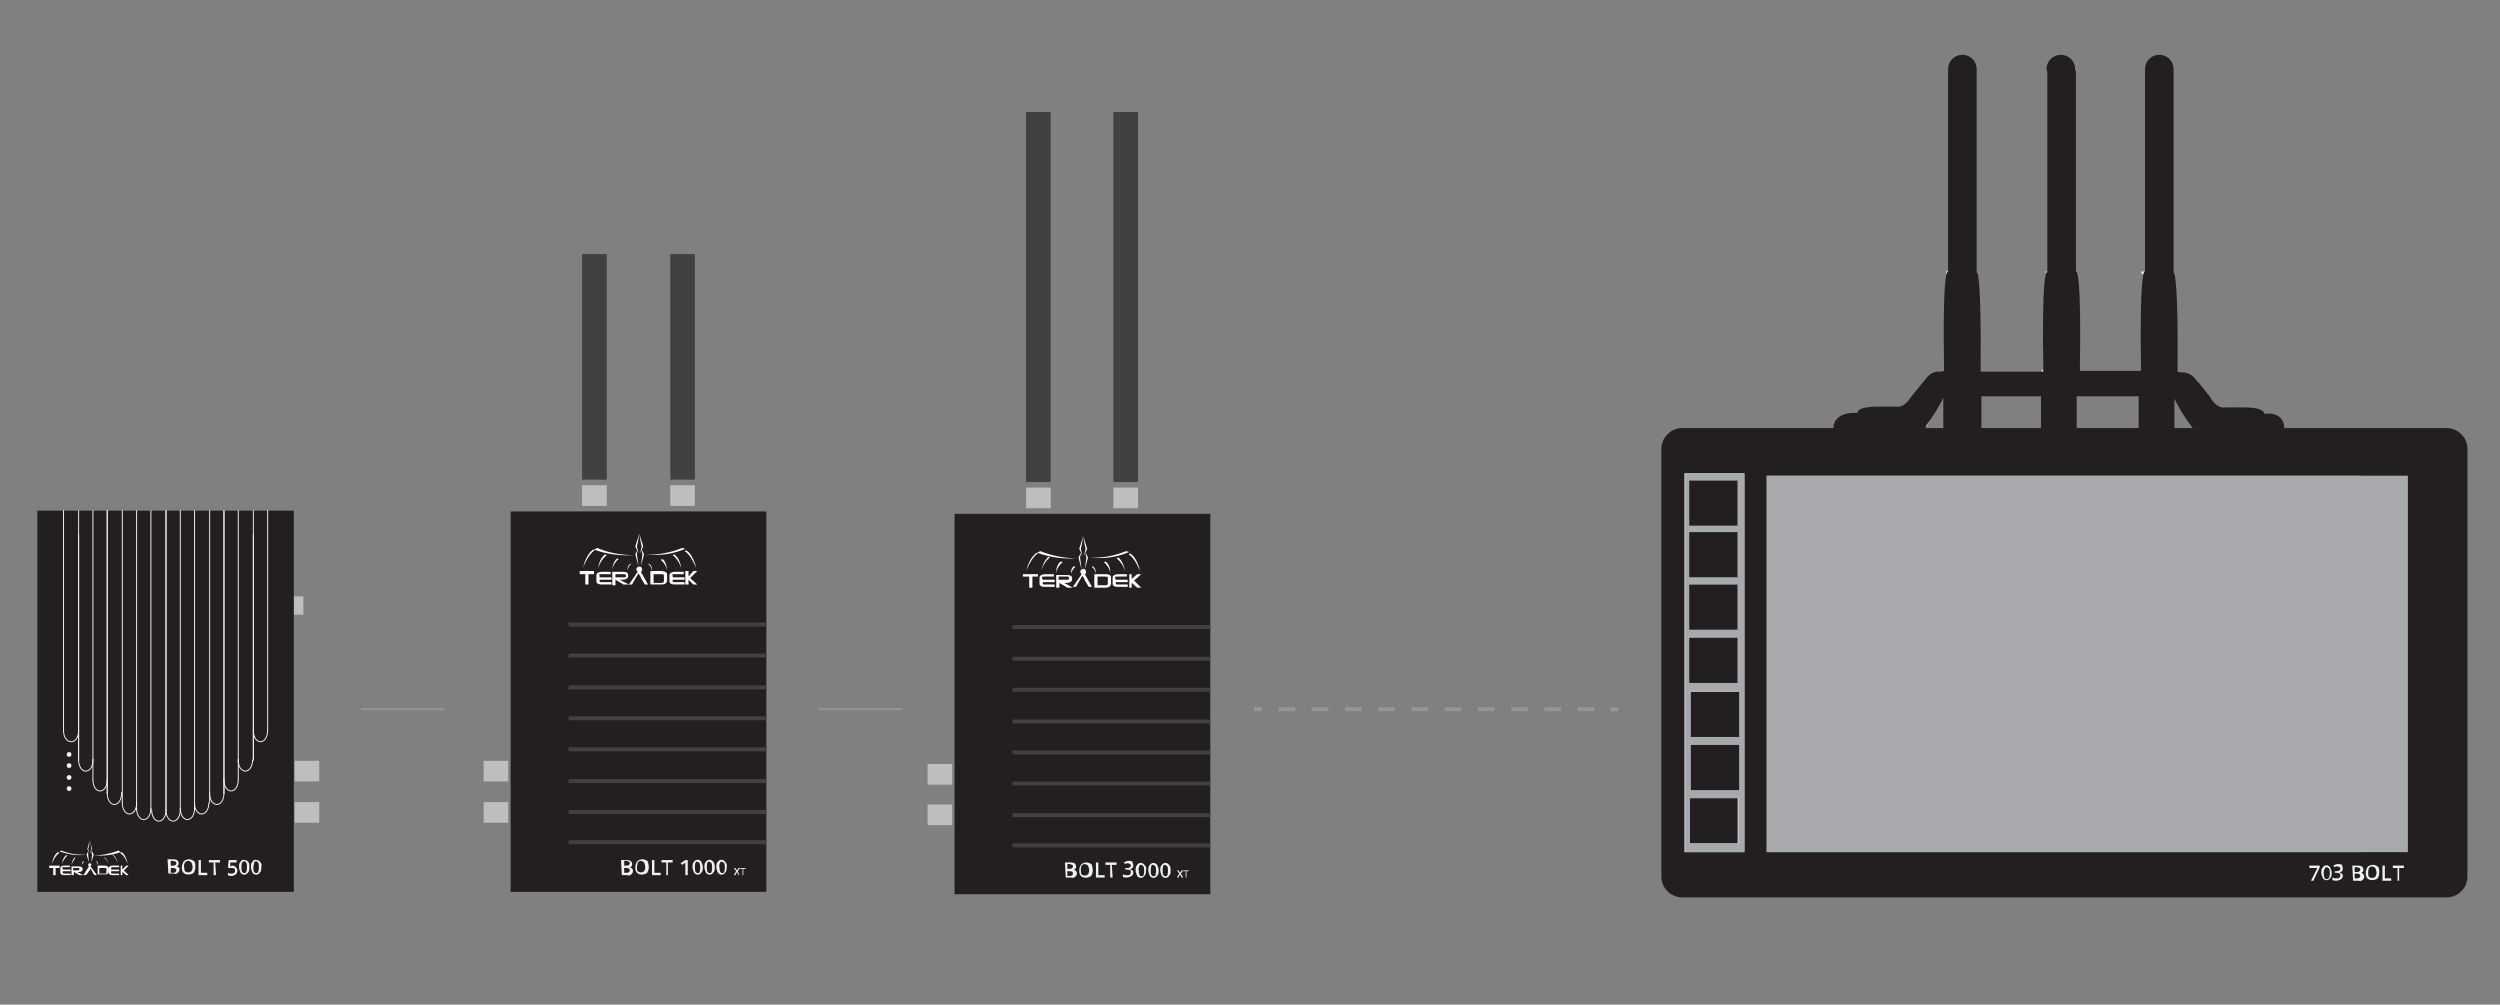 <?xml version="1.0" encoding="utf-8"?>
<!-- Generator: Adobe Illustrator 22.1.0, SVG Export Plug-In . SVG Version: 6.00 Build 0)  -->
<svg version="1.1" id="universal_compatibility" xmlns="http://www.w3.org/2000/svg" xmlns:xlink="http://www.w3.org/1999/xlink"
	 x="0px" y="0px" viewBox="0 0 314.8 126.5" style="enable-background:new 0 0 314.8 126.5;" xml:space="preserve">
<rect x="0" y="0" width="314.8" height="126.5" fill="#808080" stroke="none"/>
<style type="text/css">
	.st0{fill:#A7A9AC;stroke:#F1F2F2;stroke-width:0.25;stroke-miterlimit:10;}
	.st1{fill:#231F20;}
	.st2{fill:#A7A9AC;}
	.st3{fill:none;stroke:#F1F2F2;stroke-width:0.25;stroke-miterlimit:10;}
	.st4{fill:none;stroke:#939598;stroke-width:0.25;stroke-miterlimit:10;}
	.st5{fill:#BCBEC0;}
	.st6{fill:#414042;}
	.st7{fill:#F1F2F2;}
	.st8{fill:#FFFFFF;}
	.st9{fill:none;stroke:#F1F2F2;stroke-width:0.12;stroke-linecap:round;stroke-linejoin:round;}
	.st10{fill:none;stroke:#939598;stroke-width:0.5;stroke-miterlimit:10;}
	.st11{fill:none;stroke:#939598;stroke-width:0.5;stroke-miterlimit:10;stroke-dasharray:2.092,2.092;}
</style>
<title>universal-02</title>
<path class="st0" d="M212.2,59.6v47.7h7.5V59.6H212.2z M212.7,60.5h6.1v5.7h-6.1V60.5z M212.7,67h6.1v5.7h-6.1V67z M212.7,73.6h6.1
	v5.7h-6.1V73.6z M212.7,80.3h6.1V86h-6.1V80.3z M218.9,106.2h-6.1v-5.7h6.1V106.2z M219,99.5h-6.1v-5.7h6.1V99.5z M219,92.7h-6.1
	v-5.7h6.1V92.7z"/>
<path class="st1" d="M308.1,53.9h-96.3c-1.4,0-2.6,1.2-2.6,2.6v53.9c0,1.4,1.2,2.6,2.6,2.6h96.3c1.4,0,2.6-1.2,2.6-2.6V56.5
	C310.7,55.1,309.5,53.9,308.1,53.9z M219.6,107.3h-7.5V59.6h7.5L219.6,107.3z M297.3,107.3h-74.9V59.9h74.9V107.3z"/>
<rect x="212.7" y="100.5" class="st1" width="6.1" height="5.7"/>
<path class="st2" d="M212.2,59.6v47.7h7.5V59.6H212.2z M212.7,60.5h6.1v5.7h-6.1V60.5z M212.7,67h6.1v5.7h-6.1V67z M212.7,73.6h6.1
	v5.7h-6.1V73.6z M212.7,80.3h6.1V86h-6.1V80.3z M218.9,106.2h-6.1v-5.7h6.1V106.2z M219,99.5h-6.1v-5.7h6.1V99.5z M219,92.7h-6.1
	v-5.7h6.1V92.7z"/>
<rect x="212.7" y="60.5" class="st1" width="6.1" height="5.7"/>
<rect x="212.7" y="67" class="st1" width="6.1" height="5.7"/>
<rect x="212.7" y="73.6" class="st1" width="6.1" height="5.7"/>
<rect x="212.7" y="80.3" class="st1" width="6.1" height="5.7"/>
<rect x="212.9" y="87.1" class="st1" width="6.1" height="5.7"/>
<rect x="212.9" y="93.8" class="st1" width="6.1" height="5.7"/>
<rect x="222.5" y="59.9" class="st2" width="80.7" height="47.4"/>
<line class="st3" x1="245.2" y1="34.5" x2="245.2" y2="34.2"/>
<line class="st3" x1="248.8" y1="34.5" x2="248.8" y2="34.2"/>
<line class="st3" x1="257.6" y1="34.3" x2="257.6" y2="34.2"/>
<line class="st3" x1="261.1" y1="34.5" x2="261.1" y2="34.2"/>
<line class="st3" x1="273.3" y1="34.5" x2="273.3" y2="34.2"/>
<line class="st3" x1="269.8" y1="34.5" x2="269.8" y2="34.2"/>
<path class="st3" d="M248.8,34.2C248.8,34.2,248.8,34.2,248.8,34.2"/>
<path class="st3" d="M245.3,34.3C245.3,34.2,245.2,34.2,245.3,34.3"/>
<path class="st3" d="M273.3,34.2C273.3,34.2,273.3,34.2,273.3,34.2"/>
<path class="st3" d="M269.8,34.3C269.8,34.2,269.8,34.2,269.8,34.3C269.8,34.2,269.8,34.2,269.8,34.3"/>
<path class="st3" d="M261.1,34.2L261.1,34.2"/>
<path class="st3" d="M257.6,34.2C257.6,34.2,257.6,34.2,257.6,34.2"/>
<path class="st3" d="M244.8,46.7L244.8,46.7"/>
<line class="st3" x1="257.3" y1="46.7" x2="257.1" y2="46.7"/>
<line class="st3" x1="261.6" y1="46.7" x2="261.4" y2="46.7"/>
<path class="st2" d="M242.5,53.9v-0.3c0.8-1.1,1.6-2.3,2.2-3.5l0,0L242.5,53.9z"/>
<path class="st2" d="M276.2,54C276.2,54,276.1,54,276.2,54c-0.9-1.2-1.7-2.4-2.4-3.7L276.2,54z"/>
<path class="st1" d="M287.6,53.9h-11.5c-0.9-1.2-1.7-2.4-2.3-3.7v3.7h-4.5v-4h-7.8v4H257v-4h-7.5v4h-4.8v-3.8
	c-0.6,1.2-1.3,2.4-2.2,3.5v0.3h-11.6c-0.1,0-0.1-2.1,3-1.9c0,0-0.2-0.8,2.6-0.8h2.3c0,0,0.9,0.3,1.9-1.3c0,0,1.3-1.6,1.8-2.2
	c0.4-0.6,1.1-1,1.9-0.9l0.4-0.1h0c-0.2-11.7,0.3-12.5,0.5-12.5V8.9h0c0-0.1,0-0.2,0-0.2c0-1,0.8-1.8,1.8-1.8c1,0,1.8,0.8,1.8,1.8
	c0,0.1,0,0.2,0,0.2h0v25.4c0.1-0.1,0.6,0.2,0.5,12.5h7.9v0c-0.2-12,0.3-12.5,0.5-12.5V9.1c0-0.1-0.1-0.3-0.1-0.4
	c0-1,0.8-1.8,1.8-1.8c1,0,1.8,0.8,1.8,1.8c0,0.1,0,0.2,0,0.2h0.1v25.3c0.1-0.1,0.7-0.1,0.5,12.5v0h7.7c-0.2-12.6,0.4-12.5,0.5-12.5
	V8.9h0c0-0.1,0-0.2,0-0.2c0-1,0.8-1.8,1.8-1.8c1,0,1.8,0.8,1.8,1.8c0,0.1,0,0.2,0,0.2h0v25.4c0.1,0,0.6,0.8,0.5,12.5h0l0.4,0.1
	c0.7-0.1,1.5,0.3,1.9,0.9c0.5,0.5,1.8,2.2,1.8,2.2c0.9,1.6,1.9,1.3,1.9,1.3h2.3c2.8,0,2.6,0.8,2.6,0.8
	C287.7,51.8,287.7,53.9,287.6,53.9z"/>
<path class="st3" d="M273.8,46.7L273.8,46.7"/>
<line class="st4" x1="103.1" y1="89.3" x2="113.6" y2="89.3"/>
<line class="st4" x1="45.5" y1="89.3" x2="55.9" y2="89.3"/>
<rect x="64.3" y="64.4" class="st1" width="32.2" height="47.9"/>
<rect x="73.3" y="61.1" class="st5" width="3.1" height="2.6"/>
<rect x="60.9" y="95.8" class="st5" width="3.1" height="2.6"/>
<rect x="60.9" y="101" class="st5" width="3.1" height="2.6"/>
<rect x="84.4" y="61.1" class="st5" width="3.1" height="2.6"/>
<rect x="71.6" y="90.2" class="st6" width="24.9" height="0.5"/>
<rect x="71.6" y="94.1" class="st6" width="24.9" height="0.5"/>
<rect x="71.6" y="98.1" class="st6" width="24.9" height="0.5"/>
<rect x="71.6" y="102" class="st6" width="24.9" height="0.5"/>
<rect x="71.6" y="105.8" class="st6" width="24.9" height="0.5"/>
<rect x="71.6" y="82.3" class="st6" width="24.9" height="0.5"/>
<rect x="71.6" y="78.4" class="st6" width="24.9" height="0.5"/>
<rect x="71.6" y="86.3" class="st6" width="24.9" height="0.5"/>
<path class="st7" d="M78.2,108.3h0.6c0.2,0,0.4,0,0.6,0.1c0.1,0.1,0.2,0.2,0.2,0.4c0,0.1,0,0.2-0.1,0.3c-0.1,0.1-0.2,0.1-0.2,0.1v0
	c0.1,0,0.2,0.1,0.3,0.2c0.1,0.1,0.1,0.2,0.1,0.3c0,0.2-0.1,0.3-0.2,0.4c-0.1,0.1-0.3,0.2-0.5,0.1h-0.7L78.2,108.3z M78.6,109h0.3
	c0.1,0,0.2,0,0.3-0.1c0.1-0.1,0.1-0.1,0.1-0.2c0-0.1,0-0.2-0.1-0.2c-0.1,0-0.2-0.1-0.3-0.1h-0.3L78.6,109z M78.6,109.3v0.6h0.3
	c0.1,0,0.2,0,0.3-0.1c0.1-0.1,0.1-0.1,0.1-0.2c0-0.1,0-0.2-0.1-0.2c-0.1-0.1-0.2-0.1-0.3-0.1H78.6z"/>
<path class="st7" d="M81.7,109.2c0,0.3-0.1,0.5-0.2,0.7c-0.4,0.3-1,0.3-1.3,0c-0.2-0.2-0.2-0.5-0.2-0.7c0-0.3,0.1-0.5,0.2-0.7
	c0.2-0.2,0.4-0.3,0.7-0.3c0.2,0,0.5,0.1,0.7,0.3C81.6,108.7,81.7,108.9,81.7,109.2z M80.2,109.2c0,0.2,0,0.4,0.1,0.5
	c0.2,0.2,0.6,0.2,0.8,0c0,0,0,0,0,0c0.2-0.3,0.2-0.7,0-1.1c-0.1-0.1-0.3-0.2-0.4-0.2c-0.2,0-0.3,0.1-0.4,0.2
	C80.3,108.8,80.2,109,80.2,109.2z"/>
<path class="st7" d="M82.1,110.2v-1.9h0.3v1.6h0.8v0.3L82.1,110.2z"/>
<path class="st7" d="M84.2,110.2h-0.3v-1.6h-0.6v-0.3h1.4v0.3h-0.6V110.2z"/>
<path class="st7" d="M86.6,110.2h-0.3v-1.2c0-0.1,0-0.3,0-0.4c0,0,0,0-0.1,0.1c0,0-0.1,0.1-0.3,0.2l-0.2-0.2l0.6-0.4h0.3L86.6,110.2
	z"/>
<path class="st7" d="M88.5,109.2c0,0.3,0,0.5-0.2,0.7c-0.2,0.3-0.6,0.3-0.8,0.1c0,0-0.1-0.1-0.1-0.1c-0.1-0.2-0.2-0.5-0.2-0.7
	c0-0.3,0-0.5,0.2-0.7c0.2-0.3,0.6-0.3,0.8-0.1c0,0,0.1,0.1,0.1,0.1C88.4,108.7,88.5,109,88.5,109.2z M87.5,109.2
	c0,0.2,0,0.4,0.1,0.6c0.1,0.1,0.2,0.2,0.4,0.1c0.1,0,0.1-0.1,0.1-0.1c0.1-0.4,0.1-0.8,0-1.1c-0.1-0.1-0.2-0.2-0.4-0.2
	c-0.1,0-0.1,0.1-0.1,0.1C87.5,108.8,87.5,109,87.5,109.2z"/>
<path class="st7" d="M90,109.2c0,0.3,0,0.5-0.2,0.7c-0.2,0.3-0.6,0.3-0.8,0.1c0,0-0.1-0.1-0.1-0.1c-0.1-0.2-0.2-0.5-0.2-0.7
	c0-0.3,0-0.5,0.2-0.7c0.2-0.3,0.6-0.3,0.8-0.1c0,0,0.1,0.1,0.1,0.1C90,108.7,90,109,90,109.2z M89,109.2c0,0.2,0,0.4,0.1,0.6
	c0.1,0.1,0.2,0.2,0.4,0.1c0.1,0,0.1-0.1,0.1-0.1c0.1-0.4,0.1-0.8,0-1.1c-0.1-0.1-0.2-0.2-0.4-0.2c-0.1,0-0.1,0.1-0.1,0.1
	C89,108.8,89,109,89,109.2z"/>
<path class="st7" d="M91.5,109.2c0,0.3,0,0.5-0.2,0.7c-0.2,0.3-0.6,0.3-0.8,0.1c0,0-0.1-0.1-0.1-0.1c-0.1-0.2-0.2-0.5-0.2-0.7
	c0-0.3,0-0.5,0.2-0.7c0.2-0.3,0.6-0.3,0.8-0.1c0,0,0.1,0.1,0.1,0.1C91.5,108.7,91.6,109,91.5,109.2z M90.6,109.2
	c0,0.2,0,0.4,0.1,0.6c0.1,0.1,0.2,0.2,0.4,0.1c0.1,0,0.1-0.1,0.1-0.1c0.1-0.4,0.1-0.8,0-1.1c-0.1-0.1-0.2-0.2-0.4-0.2
	c-0.1,0-0.1,0.1-0.1,0.1C90.6,108.8,90.5,109,90.6,109.2z"/>
<path class="st7" d="M93.1,110.2H93l-0.2-0.4l-0.2,0.4h-0.2l0.3-0.5l-0.3-0.4h0.2l0.2,0.3l0.2-0.3h0.2l-0.3,0.4L93.1,110.2z"/>
<path class="st7" d="M93.6,110.2h-0.1v-0.8h-0.3v-0.1h0.7v0.1h-0.3L93.6,110.2z"/>
<path class="st8" d="M80.9,69.8l-0.2,1.5l0.4-1.5l-0.3-0.6C80.8,69.2,80.8,69.5,80.9,69.8z"/>
<path class="st8" d="M81,68.8l-0.5-1.6c0,0,0.2,1.3,0.3,1.6l-0.2,0.9L81,68.8z"/>
<path class="st8" d="M81.7,71L81.6,71c0.3,0.2,0.4,0.5,0.5,0.8C82.1,71.1,81.7,71,81.7,71z"/>
<path class="st8" d="M83.4,70.4l-0.2,0.1c0.4,0.3,0.7,0.8,0.8,1.3C83.9,70.6,83.4,70.4,83.4,70.4z"/>
<path class="st8" d="M84.9,69.8l-0.2,0.1c0.5,0.4,0.9,1,1.1,1.7C85.6,70.2,84.9,69.8,84.9,69.8z"/>
<path class="st8" d="M86.4,69.3l-0.2,0.1c0.8,0.4,1.5,2.2,1.5,2.2C87.2,69.6,86.4,69.3,86.4,69.3z"/>
<path class="st8" d="M85.9,69c-1.5,0.6-3,0.9-4.6,0.8c1.7,0.2,3.4,0,5-0.7L85.9,69z"/>
<path class="st8" d="M80.3,69.2L80,69.8l0.4,1.5l-0.2-1.5C80.2,69.5,80.3,69.2,80.3,69.2z"/>
<path class="st8" d="M80.5,67.2l-0.5,1.6l0.4,0.9l-0.2-0.9C80.3,68.5,80.5,67.2,80.5,67.2z"/>
<path class="st8" d="M79,71.8c0.1-0.3,0.2-0.6,0.5-0.8L79.4,71C79.4,71,79,71.1,79,71.8z"/>
<path class="st8" d="M77.1,71.7c0.1-0.5,0.4-1,0.8-1.3l-0.2-0.1C77.7,70.4,77.2,70.6,77.1,71.7z"/>
<path class="st8" d="M75.3,71.6c0.2-0.7,0.6-1.3,1.1-1.7l-0.2-0.1C76.2,69.8,75.5,70.2,75.3,71.6z"/>
<path class="st8" d="M73.4,71.5c0,0,0.7-1.8,1.5-2.2l-0.2-0.1C74.6,69.3,73.9,69.6,73.4,71.5z"/>
<path class="st8" d="M75.2,69l-0.4,0.2c1.6,0.6,3.3,0.8,5,0.7C78.2,69.9,76.6,69.6,75.2,69z"/>
<polygon class="st8" points="73,72.3 73.7,72.3 73.7,73.6 74.1,73.6 74.1,72.3 74.8,72.3 74.8,71.9 73,71.9 "/>
<path class="st8" d="M75.4,72.4c0-0.1,0.1-0.1,0.4-0.1h1.1v-0.3h-1.1c-0.4,0-0.7,0.2-0.7,0.4v0.8c0,0.3,0.3,0.4,0.7,0.4h1.2v-0.3
	h-1.2c-0.2,0-0.3,0-0.3-0.1V73h1.5v-0.3h-1.5V72.4z"/>
<path class="st8" d="M84.6,72.4c0-0.1,0.1-0.1,0.4-0.1h1.1v-0.3h-1.1c-0.4,0-0.7,0.2-0.7,0.4v0.8c0,0.3,0.3,0.4,0.7,0.4h1.2v-0.3
	h-1.2c-0.2,0-0.3,0-0.3-0.1V73h1.5v-0.3h-1.5V72.4z"/>
<path class="st8" d="M78.4,73c0.4,0,0.7-0.2,0.7-0.4v-0.2c0-0.3-0.3-0.4-0.7-0.4h-1.3v1.7h0.4V73l1,0.6h0.7L78,73H78.4z M77.5,72.3
	h1c0.2,0,0.3,0,0.3,0.1v0.2c0,0.1-0.1,0.1-0.3,0.1h-1L77.5,72.3z"/>
<path class="st8" d="M83.3,71.9h-1.4v1.7h1.4c0.4,0,0.7-0.2,0.7-0.5v-0.8C84,72.1,83.7,71.9,83.3,71.9z M83.6,73.2
	c0,0.1-0.1,0.2-0.3,0.2h-1v-1.1h1c0.2,0,0.3,0.1,0.3,0.1L83.6,73.2z"/>
<polygon class="st8" points="87.8,71.9 87.3,71.9 86.7,72.6 86.7,71.9 86.3,71.9 86.3,73.6 86.7,73.6 86.7,73 87.3,73.6 87.8,73.6 
	86.9,72.8 "/>
<path class="st8" d="M80.7,72c0.2-0.1,0.2-0.3,0.1-0.5c-0.1-0.2-0.3-0.2-0.5-0.1c-0.2,0.1-0.2,0.3-0.1,0.5c0,0,0.1,0.1,0.1,0.1
	c0,0,0,0,0,0l-1.1,1.6h0.4l0.2-0.4l0,0l0.6-1l0.3,0.5l0,0.1h0l0.2,0.3h0l0.3,0.5h0.4L80.7,72C80.7,72,80.7,72,80.7,72z"/>
<rect x="73.3" y="32" class="st6" width="3.1" height="28.4"/>
<rect x="84.4" y="32" class="st6" width="3.1" height="28.4"/>
<rect x="120.2" y="64.7" class="st1" width="32.2" height="47.9"/>
<rect x="129.2" y="61.4" class="st5" width="3.1" height="2.6"/>
<rect x="116.8" y="96.2" class="st5" width="3.1" height="2.6"/>
<rect x="116.8" y="101.3" class="st5" width="3.1" height="2.6"/>
<rect x="140.2" y="61.4" class="st5" width="3.1" height="2.6"/>
<rect x="127.5" y="90.6" class="st6" width="24.9" height="0.5"/>
<rect x="127.5" y="94.5" class="st6" width="24.9" height="0.5"/>
<rect x="127.5" y="98.4" class="st6" width="24.9" height="0.5"/>
<rect x="127.5" y="102.4" class="st6" width="24.9" height="0.5"/>
<rect x="127.5" y="106.2" class="st6" width="24.9" height="0.5"/>
<rect x="127.5" y="82.7" class="st6" width="24.9" height="0.5"/>
<rect x="127.5" y="78.7" class="st6" width="24.9" height="0.5"/>
<rect x="127.5" y="86.6" class="st6" width="24.9" height="0.5"/>
<path class="st7" d="M134.1,108.6h0.6c0.2,0,0.4,0,0.6,0.1c0.1,0.1,0.2,0.2,0.2,0.4c0,0.1,0,0.2-0.1,0.3c-0.1,0.1-0.2,0.1-0.2,0.1v0
	c0.1,0,0.2,0.1,0.3,0.2c0.1,0.1,0.1,0.2,0.1,0.3c0,0.2-0.1,0.3-0.2,0.4c-0.1,0.1-0.3,0.2-0.5,0.1h-0.7L134.1,108.6z M134.4,109.4
	h0.3c0.1,0,0.2,0,0.3-0.1c0.1-0.1,0.1-0.1,0.1-0.2c0-0.1,0-0.2-0.1-0.2c-0.1,0-0.2-0.1-0.3-0.1h-0.3V109.4z M134.4,109.7v0.6h0.3
	c0.1,0,0.2,0,0.3-0.1c0.1-0.1,0.1-0.1,0.1-0.2c0-0.1,0-0.2-0.1-0.2c-0.1-0.1-0.2-0.1-0.3-0.1H134.4z"/>
<path class="st7" d="M137.6,109.6c0,0.3-0.1,0.5-0.2,0.7c-0.4,0.3-1,0.3-1.3,0c-0.2-0.2-0.2-0.5-0.2-0.7c0-0.3,0.1-0.5,0.2-0.7
	c0.2-0.2,0.4-0.3,0.7-0.3c0.2,0,0.5,0.1,0.7,0.3C137.5,109,137.6,109.3,137.6,109.6z M136.1,109.6c0,0.2,0,0.4,0.1,0.5
	c0.2,0.2,0.6,0.2,0.8,0c0,0,0,0,0,0c0.2-0.3,0.2-0.7,0-1.1c-0.1-0.1-0.3-0.2-0.4-0.2c-0.2,0-0.3,0.1-0.4,0.2
	C136.1,109.2,136.1,109.4,136.1,109.6z"/>
<path class="st7" d="M138,110.5v-1.9h0.3v1.6h0.8v0.3H138z"/>
<path class="st7" d="M140.1,110.5h-0.3v-1.6h-0.6v-0.3h1.4v0.3h-0.6L140.1,110.5z"/>
<path class="st7" d="M142.7,109c0,0.1,0,0.2-0.1,0.3c-0.1,0.1-0.2,0.1-0.3,0.2v0c0.1,0,0.2,0.1,0.3,0.1c0.1,0.1,0.1,0.2,0.1,0.3
	c0,0.2-0.1,0.3-0.2,0.4c-0.2,0.1-0.4,0.2-0.6,0.2c-0.2,0-0.4,0-0.5-0.1v-0.3c0.1,0,0.2,0.1,0.3,0.1c0.1,0,0.2,0,0.3,0
	c0.1,0,0.2,0,0.3-0.1c0.1-0.1,0.1-0.2,0.1-0.3c0-0.1,0-0.2-0.1-0.2c-0.1-0.1-0.3-0.1-0.4-0.1h-0.2v-0.2h0.2c0.3,0,0.5-0.1,0.5-0.3
	c0-0.1,0-0.1-0.1-0.2c-0.1,0-0.2-0.1-0.2-0.1c-0.1,0-0.1,0-0.2,0c-0.1,0-0.2,0.1-0.2,0.1l-0.2-0.2c0.2-0.1,0.4-0.2,0.6-0.2
	c0.2,0,0.3,0,0.5,0.1C142.7,108.8,142.7,108.9,142.7,109z"/>
<path class="st7" d="M144.3,109.6c0,0.3,0,0.5-0.2,0.7c-0.2,0.3-0.6,0.3-0.8,0.1c0,0-0.1-0.1-0.1-0.1c-0.1-0.2-0.2-0.5-0.2-0.7
	c0-0.3,0-0.5,0.2-0.7c0.2-0.3,0.6-0.3,0.8-0.1c0,0,0.1,0.1,0.1,0.1C144.3,109.1,144.4,109.3,144.3,109.6z M143.4,109.6
	c0,0.2,0,0.4,0.1,0.6c0.1,0.1,0.2,0.2,0.4,0.1c0.1,0,0.1-0.1,0.1-0.1c0.1-0.4,0.1-0.8,0-1.1c-0.1-0.1-0.2-0.2-0.4-0.2
	c-0.1,0-0.1,0.1-0.1,0.1C143.4,109.2,143.3,109.4,143.4,109.6z"/>
<path class="st7" d="M145.9,109.6c0,0.3,0,0.5-0.2,0.7c-0.2,0.3-0.6,0.3-0.8,0.1c0,0-0.1-0.1-0.1-0.1c-0.1-0.2-0.2-0.5-0.2-0.7
	c0-0.3,0-0.5,0.2-0.7c0.2-0.3,0.6-0.3,0.8-0.1c0,0,0.1,0.1,0.1,0.1C145.8,109.1,145.9,109.3,145.9,109.6z M144.9,109.6
	c0,0.2,0,0.4,0.1,0.6c0.1,0.1,0.2,0.2,0.4,0.1c0.1,0,0.1-0.1,0.1-0.1c0.1-0.4,0.1-0.8,0-1.1c-0.1-0.1-0.2-0.2-0.4-0.2
	c-0.1,0-0.1,0.1-0.1,0.1C144.9,109.2,144.9,109.4,144.9,109.6L144.9,109.6z"/>
<path class="st7" d="M147.4,109.6c0,0.3,0,0.5-0.2,0.7c-0.2,0.3-0.6,0.3-0.8,0.1c0,0-0.1-0.1-0.1-0.1c-0.1-0.2-0.2-0.5-0.2-0.7
	c0-0.3,0-0.5,0.2-0.7c0.2-0.3,0.6-0.3,0.8-0.1c0,0,0.1,0.1,0.1,0.1C147.4,109.1,147.4,109.3,147.4,109.6z M146.4,109.6
	c0,0.2,0,0.4,0.1,0.6c0.1,0.1,0.2,0.2,0.4,0.1c0.1,0,0.1-0.1,0.1-0.1c0.1-0.4,0.1-0.8,0-1.1c-0.1-0.1-0.2-0.2-0.4-0.2
	c-0.1,0-0.1,0.1-0.1,0.1C146.4,109.2,146.4,109.4,146.4,109.6z"/>
<path class="st7" d="M149,110.5h-0.2l-0.2-0.4l-0.2,0.4h-0.2l0.3-0.5l-0.3-0.4h0.2l0.2,0.3l0.2-0.3h0.2l-0.3,0.4L149,110.5z"/>
<path class="st7" d="M149.4,110.5h-0.1v-0.8H149v-0.1h0.7v0.1h-0.3L149.4,110.5z"/>
<path class="st7" d="M291,110.9l0.8-1.6h-1V109h1.3v0.2l-0.8,1.7H291z"/>
<path class="st7" d="M293.6,109.9c0,0.3,0,0.5-0.2,0.7c-0.2,0.3-0.6,0.3-0.8,0.1c0,0-0.1-0.1-0.1-0.1c-0.1-0.2-0.2-0.5-0.2-0.7
	c0-0.3,0-0.5,0.2-0.7c0.2-0.3,0.6-0.3,0.8-0.1c0,0,0.1,0.1,0.1,0.1C293.5,109.4,293.6,109.7,293.6,109.9z M292.6,109.9
	c0,0.2,0,0.4,0.1,0.6c0,0.1,0.1,0.2,0.3,0.2c0.1,0,0.2-0.1,0.3-0.2c0.1-0.4,0.1-0.8,0-1.1c-0.1-0.1-0.2-0.2-0.4-0.2
	c-0.1,0-0.1,0.1-0.1,0.1C292.6,109.6,292.6,109.7,292.6,109.9L292.6,109.9z"/>
<path class="st7" d="M295,109.4c0,0.1,0,0.2-0.1,0.3c-0.1,0.1-0.2,0.1-0.3,0.2v0c0.1,0,0.2,0.1,0.3,0.1c0.1,0.1,0.1,0.2,0.1,0.3
	c0,0.2-0.1,0.3-0.2,0.4c-0.2,0.1-0.4,0.2-0.6,0.2c-0.2,0-0.4,0-0.5-0.1v-0.3c0.1,0,0.2,0.1,0.3,0.1c0.1,0,0.2,0,0.3,0
	c0.1,0,0.2,0,0.3-0.1c0.1-0.1,0.1-0.2,0.1-0.3c0-0.1,0-0.2-0.1-0.2c-0.1-0.1-0.3-0.1-0.4-0.1h-0.2v-0.2h0.2c0.3,0,0.5-0.1,0.5-0.3
	c0-0.1,0-0.1-0.1-0.2c-0.1,0-0.2-0.1-0.2-0.1c-0.1,0-0.1,0-0.2,0c-0.1,0-0.2,0.1-0.2,0.1l-0.2-0.2c0.2-0.1,0.4-0.2,0.6-0.2
	c0.2,0,0.3,0,0.5,0.1C295,109.2,295,109.3,295,109.4z"/>
<path class="st7" d="M296.2,109h0.6c0.2,0,0.4,0,0.6,0.1c0.1,0.1,0.2,0.2,0.2,0.4c0,0.1,0,0.2-0.1,0.3c-0.1,0.1-0.2,0.1-0.2,0.1v0
	c0.1,0,0.2,0.1,0.3,0.2c0.1,0.1,0.1,0.2,0.1,0.3c0,0.2-0.1,0.3-0.2,0.4c-0.1,0.1-0.3,0.2-0.5,0.1h-0.7L296.2,109z M296.5,109.8h0.3
	c0.1,0,0.2,0,0.3-0.1c0.1-0.1,0.1-0.1,0.1-0.2c0-0.1,0-0.2-0.1-0.2c-0.1,0-0.2-0.1-0.3-0.1h-0.3V109.8z M296.5,110v0.6h0.3
	c0.1,0,0.2,0,0.3-0.1c0.1-0.1,0.1-0.1,0.1-0.2c0-0.1,0-0.2-0.1-0.2c-0.1-0.1-0.2-0.1-0.3-0.1H296.5z"/>
<path class="st7" d="M299.6,109.9c0,0.3-0.1,0.5-0.2,0.7c-0.4,0.3-1,0.3-1.3,0c-0.2-0.2-0.2-0.5-0.2-0.7c0-0.3,0.1-0.5,0.2-0.7
	c0.2-0.2,0.4-0.3,0.7-0.3c0.2,0,0.5,0.1,0.7,0.3C299.6,109.4,299.6,109.7,299.6,109.9z M298.2,109.9c0,0.2,0,0.4,0.1,0.5
	c0.2,0.2,0.6,0.2,0.8,0c0,0,0,0,0,0c0.2-0.3,0.2-0.7,0-1.1c-0.1-0.1-0.3-0.2-0.4-0.2c-0.2,0-0.3,0.1-0.4,0.2
	C298.2,109.6,298.2,109.7,298.2,109.9L298.2,109.9z"/>
<path class="st7" d="M300,110.9V109h0.3v1.6h0.8v0.3H300z"/>
<path class="st7" d="M302.2,110.9h-0.3v-1.6h-0.6V109h1.4v0.3h-0.6V110.9z"/>
<path class="st8" d="M136.8,70.2l-0.2,1.5l0.4-1.5l-0.3-0.6C136.7,69.6,136.7,69.9,136.8,70.2z"/>
<path class="st8" d="M136.9,69.1l-0.5-1.6c0,0,0.2,1.3,0.3,1.6l-0.2,0.9L136.9,69.1z"/>
<path class="st8" d="M137.6,71.3l-0.1,0.1c0.3,0.2,0.4,0.5,0.5,0.8C138,71.5,137.6,71.3,137.6,71.3z"/>
<path class="st8" d="M139.2,70.7l-0.2,0.1c0.4,0.3,0.7,0.8,0.8,1.3C139.8,71,139.2,70.7,139.2,70.7z"/>
<path class="st8" d="M140.8,70.2l-0.2,0.1c0.5,0.4,0.9,1,1.1,1.7C141.4,70.5,140.8,70.2,140.8,70.2z"/>
<path class="st8" d="M142.3,69.7l-0.2,0.1c0.8,0.4,1.5,2.2,1.5,2.2C143.1,70,142.3,69.7,142.3,69.7z"/>
<path class="st8" d="M141.8,69.4c-1.5,0.6-3,0.9-4.6,0.8c1.7,0.2,3.4,0,5-0.7L141.8,69.4z"/>
<path class="st8" d="M136.1,69.6l-0.3,0.6l0.4,1.5l-0.2-1.5C136.1,69.9,136.1,69.6,136.1,69.6z"/>
<path class="st8" d="M136.4,67.5l-0.5,1.6l0.4,0.9l-0.2-0.9C136.2,68.8,136.4,67.5,136.4,67.5z"/>
<path class="st8" d="M134.9,72.2c0.1-0.3,0.2-0.6,0.5-0.8l-0.1-0.1C135.2,71.3,134.8,71.5,134.9,72.2z"/>
<path class="st8" d="M133,72.1c0.1-0.5,0.4-1,0.8-1.3l-0.2-0.1C133.6,70.7,133,71,133,72.1z"/>
<path class="st8" d="M131.1,71.9c0.2-0.7,0.6-1.3,1.1-1.7l-0.2-0.1C132,70.2,131.4,70.5,131.1,71.9z"/>
<path class="st8" d="M129.2,71.9c0,0,0.7-1.8,1.5-2.2l-0.2-0.1C130.5,69.7,129.7,70,129.2,71.9z"/>
<path class="st8" d="M131,69.4l-0.4,0.2c1.6,0.6,3.3,0.8,5,0.7C134.1,70.3,132.5,70,131,69.4z"/>
<polygon class="st8" points="128.8,72.6 129.6,72.6 129.6,74 130,74 130,72.6 130.7,72.6 130.7,72.3 128.8,72.3 "/>
<path class="st8" d="M131.2,72.7c0-0.1,0.1-0.1,0.4-0.1h1.1v-0.3h-1.1c-0.4,0-0.7,0.2-0.7,0.4v0.8c0,0.3,0.3,0.4,0.7,0.4h1.2v-0.3
	h-1.2c-0.2,0-0.3,0-0.3-0.1v-0.2h1.5V73h-1.5L131.2,72.7z"/>
<path class="st8" d="M140.4,72.7c0-0.1,0.1-0.1,0.4-0.1h1.1v-0.3h-1.1c-0.4,0-0.7,0.2-0.7,0.4v0.8c0,0.3,0.3,0.4,0.7,0.4h1.2v-0.3
	h-1.2c-0.2,0-0.3,0-0.3-0.1v-0.2h1.5V73h-1.5L140.4,72.7z"/>
<path class="st8" d="M134.3,73.4c0.4,0,0.7-0.2,0.7-0.4v-0.2c0-0.3-0.3-0.4-0.7-0.4H133V74h0.4v-0.6l1,0.6h0.7l-1.1-0.6H134.3z
	 M133.3,72.6h1c0.2,0,0.3,0,0.3,0.1v0.2c0,0.1-0.1,0.1-0.3,0.1h-1V72.6z"/>
<path class="st8" d="M139.2,72.3h-1.4V74h1.4c0.4,0,0.7-0.2,0.7-0.5v-0.8C139.9,72.4,139.6,72.3,139.2,72.3z M139.5,73.5
	c0,0.1-0.1,0.2-0.3,0.2h-1v-1.1h1c0.2,0,0.3,0.1,0.3,0.1V73.5z"/>
<polygon class="st8" points="143.7,72.3 143.2,72.3 142.5,72.9 142.5,72.3 142.2,72.3 142.2,74 142.5,74 142.5,73.4 143.2,74 
	143.7,74 142.8,73.1 "/>
<path class="st8" d="M136.6,72.3c0.2-0.1,0.2-0.3,0.1-0.5c-0.1-0.2-0.3-0.2-0.5-0.1c-0.2,0.1-0.2,0.3-0.1,0.5c0,0,0.1,0.1,0.1,0.1
	c0,0,0,0,0,0l-1.1,1.6h0.4l0.2-0.4l0,0l0.6-1l0.3,0.5l0,0.1h0l0.2,0.3h0l0.3,0.5h0.4L136.6,72.3C136.6,72.4,136.6,72.4,136.6,72.3z"
	/>
<rect x="129.2" y="14.1" class="st6" width="3.1" height="46.6"/>
<rect x="140.2" y="14.1" class="st6" width="3.1" height="46.6"/>
<rect x="37.1" y="95.8" class="st5" width="3.1" height="2.6"/>
<rect x="37.1" y="101" class="st5" width="3.1" height="2.6"/>
<rect x="36.7" y="75.1" class="st5" width="1.5" height="2.3"/>
<rect x="4.7" y="64.3" class="st1" width="32.3" height="48"/>
<polyline class="st9" points="8,92 8,71 8,64.3 "/>
<polyline class="st9" points="9.9,64.3 9.9,67.3 9.9,95.7 "/>
<polyline class="st9" points="11.7,98.2 11.7,64.8 11.7,64.3 "/>
<line class="st9" x1="13.5" y1="99.9" x2="13.5" y2="64.3"/>
<line class="st9" x1="15.4" y1="101.1" x2="15.4" y2="64.3"/>
<line class="st9" x1="17.2" y1="64.3" x2="17.2" y2="102"/>
<line class="st9" x1="19" y1="64.3" x2="19" y2="102"/>
<line class="st9" x1="20.9" y1="64.3" x2="20.9" y2="102"/>
<line class="st9" x1="13.5" y1="99.9" x2="13.5" y2="64.3"/>
<line class="st9" x1="9.9" y1="95.7" x2="9.9" y2="67.3"/>
<path class="st9" d="M9.9,92c0,0.8-0.4,1.4-0.9,1.4C8.4,93.4,8,92.8,8,92"/>
<path class="st9" d="M9.9,95.7c0,0.8,0.4,1.4,0.9,1.4c0.5,0,0.9-0.6,0.9-1.3c0-0.1,0-0.1,0-0.2"/>
<path class="st9" d="M11.7,98.2c0,0.8,0.4,1.4,0.9,1.4c0.5,0,0.9-0.6,0.9-1.3c0-0.1,0-0.1,0-0.2"/>
<path class="st9" d="M13.5,99.9c0,0.8,0.4,1.4,0.9,1.4c0.5,0,0.9-0.6,0.9-1.3c0-0.1,0-0.1,0-0.2"/>
<path class="st9" d="M15.4,101.1c0,0.8,0.4,1.4,0.9,1.4c0.5,0,0.9-0.6,0.9-1.3c0-0.1,0-0.1,0-0.2"/>
<path class="st9" d="M19,101.8c0,0.8-0.4,1.4-0.9,1.4s-0.9-0.6-0.9-1.4"/>
<path class="st9" d="M20.9,102c0,0.8-0.4,1.4-0.9,1.4c-0.5,0-0.9-0.6-0.9-1.4"/>
<polyline class="st9" points="33.7,64.3 33.7,71 33.7,92 "/>
<polyline class="st9" points="31.9,95.7 31.9,67.3 31.9,64.3 "/>
<polyline class="st9" points="30,64.3 30,64.8 30,98.2 "/>
<line class="st9" x1="28.2" y1="64.3" x2="28.2" y2="99.9"/>
<line class="st9" x1="26.4" y1="64.3" x2="26.4" y2="101.1"/>
<line class="st9" x1="24.5" y1="64.3" x2="24.5" y2="102"/>
<line class="st9" x1="22.7" y1="64.3" x2="22.7" y2="102"/>
<line class="st9" x1="20.9" y1="64.3" x2="20.9" y2="102"/>
<line class="st9" x1="28.2" y1="64.3" x2="28.2" y2="99.9"/>
<line class="st9" x1="31.9" y1="67.3" x2="31.9" y2="95.7"/>
<path class="st9" d="M33.7,92c0,0.8-0.4,1.4-0.9,1.4c-0.5,0-0.9-0.6-0.9-1.4"/>
<path class="st9" d="M30,95.6c0,0.1,0,0.1,0,0.2c0,0.7,0.4,1.3,0.9,1.3c0.5,0,0.9-0.6,0.9-1.4"/>
<path class="st9" d="M28.2,98.1c0,0.1,0,0.1,0,0.2c0,0.7,0.4,1.3,0.9,1.3c0.5,0,0.9-0.6,0.9-1.4"/>
<path class="st9" d="M26.4,99.8c0,0.1,0,0.1,0,0.2c0,0.7,0.4,1.3,0.9,1.3c0.5,0,0.9-0.6,0.9-1.4"/>
<path class="st9" d="M24.5,101c0,0.1,0,0.1,0,0.2c0,0.7,0.4,1.3,0.9,1.3c0.5,0,0.9-0.6,0.9-1.4"/>
<path class="st9" d="M22.7,101.8c0,0.8,0.4,1.4,0.9,1.4s0.9-0.6,0.9-1.4"/>
<path class="st9" d="M22.7,102c0,0.8-0.4,1.4-0.9,1.4c-0.5,0-0.9-0.6-0.9-1.4"/>
<circle class="st7" cx="8.7" cy="95" r="0.3"/>
<circle class="st7" cx="8.7" cy="96.4" r="0.3"/>
<circle class="st7" cx="8.7" cy="97.9" r="0.3"/>
<circle class="st7" cx="8.7" cy="99.3" r="0.3"/>
<path class="st7" d="M21.1,108.2h0.6c0.2,0,0.4,0,0.6,0.1c0.1,0.1,0.2,0.2,0.2,0.4c0,0.1,0,0.2-0.1,0.3c-0.1,0.1-0.2,0.1-0.2,0.1v0
	c0.1,0,0.2,0.1,0.3,0.1c0.1,0.1,0.1,0.2,0.1,0.3c0,0.2-0.1,0.3-0.2,0.4c-0.1,0.1-0.3,0.2-0.5,0.1h-0.7L21.1,108.2z M21.5,109h0.3
	c0.1,0,0.2,0,0.3-0.1c0.1,0,0.1-0.1,0.1-0.2c0-0.1,0-0.2-0.1-0.2c-0.1,0-0.2-0.1-0.3-0.1h-0.3L21.5,109z M21.5,109.3v0.6h0.3
	c0.1,0,0.2,0,0.3-0.1c0.1-0.1,0.1-0.1,0.1-0.2c0-0.1,0-0.2-0.1-0.2c-0.1-0.1-0.2-0.1-0.3-0.1H21.5z"/>
<path class="st7" d="M24.6,109.2c0,0.3-0.1,0.5-0.2,0.7c-0.4,0.3-1,0.3-1.3,0c-0.2-0.2-0.2-0.5-0.2-0.7c0-0.3,0.1-0.5,0.2-0.7
	c0.2-0.2,0.4-0.3,0.7-0.3c0.2,0,0.5,0.1,0.7,0.3C24.6,108.7,24.6,108.9,24.6,109.2z M23.2,109.2c0,0.2,0,0.4,0.1,0.5
	c0.2,0.2,0.6,0.2,0.8,0c0,0,0,0,0,0c0.2-0.3,0.2-0.7,0-1.1c-0.1-0.1-0.3-0.2-0.4-0.2c-0.2,0-0.3,0.1-0.4,0.2
	C23.2,108.8,23.1,109,23.2,109.2z"/>
<path class="st7" d="M25,110.2v-1.9h0.3v1.6h0.8v0.3L25,110.2z"/>
<path class="st7" d="M27.2,110.2h-0.3v-1.6h-0.6v-0.3h1.4v0.3h-0.6L27.2,110.2z"/>
<path class="st7" d="M29.2,109c0.2,0,0.3,0,0.5,0.2c0.1,0.1,0.2,0.3,0.2,0.4c0,0.2-0.1,0.4-0.2,0.5c-0.2,0.1-0.3,0.2-0.5,0.2
	c-0.2,0-0.3,0-0.5-0.1v-0.3c0.1,0,0.2,0.1,0.2,0.1c0.1,0,0.2,0,0.3,0c0.1,0,0.2,0,0.3-0.1c0.1-0.1,0.1-0.2,0.1-0.3
	c0-0.2-0.1-0.3-0.4-0.3c-0.1,0-0.1,0-0.2,0c-0.1,0-0.1,0-0.2,0l-0.1-0.1l0.1-0.9h1v0.3H29l0,0.5c0,0,0.1,0,0.1,0
	C29.1,109,29.2,109,29.2,109z"/>
<path class="st7" d="M31.4,109.2c0,0.3,0,0.5-0.2,0.7c-0.2,0.3-0.6,0.3-0.8,0.1c0,0-0.1-0.1-0.1-0.1c-0.1-0.2-0.2-0.5-0.2-0.7
	c0-0.3,0-0.5,0.2-0.7c0.1-0.2,0.3-0.3,0.5-0.2c0.2,0,0.4,0.1,0.5,0.3C31.4,108.7,31.4,108.9,31.4,109.2z M30.4,109.2
	c0,0.2,0,0.4,0.1,0.6c0.1,0.1,0.2,0.2,0.4,0.1c0.1,0,0.1-0.1,0.1-0.1c0.1-0.2,0.1-0.4,0.1-0.6c0-0.2,0-0.4-0.1-0.6
	c-0.1-0.1-0.2-0.2-0.4-0.1c-0.1,0-0.1,0.1-0.1,0.1C30.4,108.8,30.4,109,30.4,109.2z"/>
<path class="st7" d="M32.9,109.2c0,0.3,0,0.5-0.2,0.7c-0.2,0.3-0.6,0.3-0.8,0.1c0,0-0.1-0.1-0.1-0.1c-0.1-0.2-0.2-0.5-0.2-0.7
	c0-0.3,0-0.5,0.2-0.7c0.1-0.2,0.3-0.3,0.5-0.2c0.2,0,0.4,0.1,0.5,0.3C32.9,108.7,33,108.9,32.9,109.2z M31.9,109.2
	c0,0.2,0,0.4,0.1,0.6c0.1,0.1,0.2,0.2,0.4,0.1c0.1,0,0.1-0.1,0.1-0.1c0.1-0.2,0.1-0.4,0.1-0.6c0-0.2,0-0.4-0.1-0.6
	c-0.1-0.1-0.2-0.2-0.4-0.1c-0.1,0-0.1,0.1-0.1,0.1C32,108.8,31.9,109,31.9,109.2z"/>
<path class="st8" d="M11.6,107.6l-0.1,1l0.3-1l-0.2-0.4C11.5,107.2,11.5,107.4,11.6,107.6z"/>
<path class="st8" d="M11.6,106.9l-0.3-1.1c0,0,0.2,0.9,0.2,1.1l-0.2,0.6L11.6,106.9z"/>
<path class="st8" d="M12.1,108.4L12.1,108.4c0.1,0.2,0.2,0.4,0.2,0.6C12.4,108.5,12.1,108.4,12.1,108.4z"/>
<path class="st8" d="M13.2,108l-0.1,0c0.3,0.2,0.5,0.5,0.5,0.9C13.6,108.2,13.2,108,13.2,108z"/>
<path class="st8" d="M14.2,107.6l-0.1,0c0.4,0.3,0.6,0.7,0.7,1.1C14.7,107.9,14.2,107.6,14.2,107.6z"/>
<path class="st8" d="M15.3,107.3l-0.2,0.1c0.6,0.3,1,1.4,1,1.4C15.8,107.5,15.3,107.3,15.3,107.3z"/>
<path class="st8" d="M14.9,107.1c-1,0.4-2,0.6-3.1,0.6c1.1,0.1,2.3,0,3.4-0.4L14.9,107.1z"/>
<path class="st8" d="M11.1,107.2l-0.2,0.4l0.3,1l-0.1-1C11.1,107.4,11.1,107.2,11.1,107.2z"/>
<path class="st8" d="M11.3,105.8l-0.3,1.1l0.3,0.6l-0.2-0.6C11.2,106.7,11.3,105.8,11.3,105.8z"/>
<path class="st8" d="M10.3,109c0-0.2,0.2-0.4,0.3-0.5l-0.1,0C10.5,108.4,10.3,108.5,10.3,109z"/>
<path class="st8" d="M9,108.9c0.1-0.3,0.3-0.6,0.5-0.9l-0.1,0C9.4,108,9.1,108.2,9,108.9z"/>
<path class="st8" d="M7.8,108.8c0.1-0.4,0.4-0.8,0.7-1.1l-0.1,0C8.4,107.6,7.9,107.9,7.8,108.8z"/>
<path class="st8" d="M6.5,108.8c0,0,0.5-1.2,1-1.4l-0.2-0.1C7.3,107.3,6.8,107.5,6.5,108.8z"/>
<path class="st8" d="M7.7,107.1l-0.2,0.1c1.1,0.4,2.2,0.6,3.4,0.4C9.8,107.7,8.7,107.5,7.7,107.1z"/>
<polygon class="st8" points="6.2,109.3 6.7,109.3 6.7,110.2 7,110.2 7,109.3 7.5,109.3 7.5,109 6.2,109 "/>
<path class="st8" d="M7.8,109.3c0-0.1,0.1-0.1,0.2-0.1h0.8V109H8.1c-0.3,0-0.5,0.1-0.5,0.3v0.6c0,0.2,0.2,0.3,0.5,0.3h0.8V110H8.1
	c-0.2,0-0.2,0-0.2-0.1v-0.2h1v-0.2h-1V109.3z"/>
<path class="st8" d="M14,109.3c0-0.1,0.1-0.1,0.2-0.1H15V109h-0.8c-0.3,0-0.5,0.1-0.5,0.3v0.6c0,0.2,0.2,0.3,0.5,0.3H15V110h-0.8
	c-0.2,0-0.2,0-0.2-0.1v-0.2h1v-0.2h-1V109.3z"/>
<path class="st8" d="M9.9,109.8c0.3,0,0.5-0.1,0.5-0.3v-0.1c0-0.2-0.2-0.3-0.5-0.3H9v1.1h0.3v-0.4l0.7,0.4h0.5l-0.8-0.4H9.9z
	 M9.2,109.3h0.6c0.1,0,0.2,0,0.2,0.1v0.1c0,0-0.1,0.1-0.2,0.1H9.2L9.2,109.3z"/>
<path class="st8" d="M13.2,109h-0.9v1.1h0.9c0.3,0,0.5-0.1,0.5-0.3v-0.5C13.6,109.1,13.5,109,13.2,109z M13.4,109.9
	c0,0.1-0.1,0.1-0.2,0.1h-0.7v-0.7h0.7c0.1,0,0.2,0,0.2,0.1L13.4,109.9z"/>
<polygon class="st8" points="16.2,109 15.9,109 15.4,109.5 15.4,109 15.2,109 15.2,110.2 15.4,110.2 15.4,109.8 15.9,110.2 
	16.2,110.2 15.6,109.6 "/>
<path class="st8" d="M11.4,109.1c0.1-0.1,0.1-0.2,0.1-0.3c-0.1-0.1-0.2-0.1-0.3-0.1c-0.1,0.1-0.1,0.2-0.1,0.3c0,0,0.1,0.1,0.1,0.1
	c0,0,0,0,0,0l-0.7,1.1h0.3l0.2-0.2l0,0l0.4-0.6l0.2,0.3l0,0h0l0.1,0.2h0l0.2,0.3h0.3L11.4,109.1C11.4,109.1,11.4,109.1,11.4,109.1z"
	/>
<line class="st10" x1="157.9" y1="89.3" x2="158.9" y2="89.3"/>
<line class="st11" x1="161" y1="89.3" x2="201.7" y2="89.3"/>
<line class="st10" x1="202.8" y1="89.3" x2="203.8" y2="89.3"/>
</svg>
